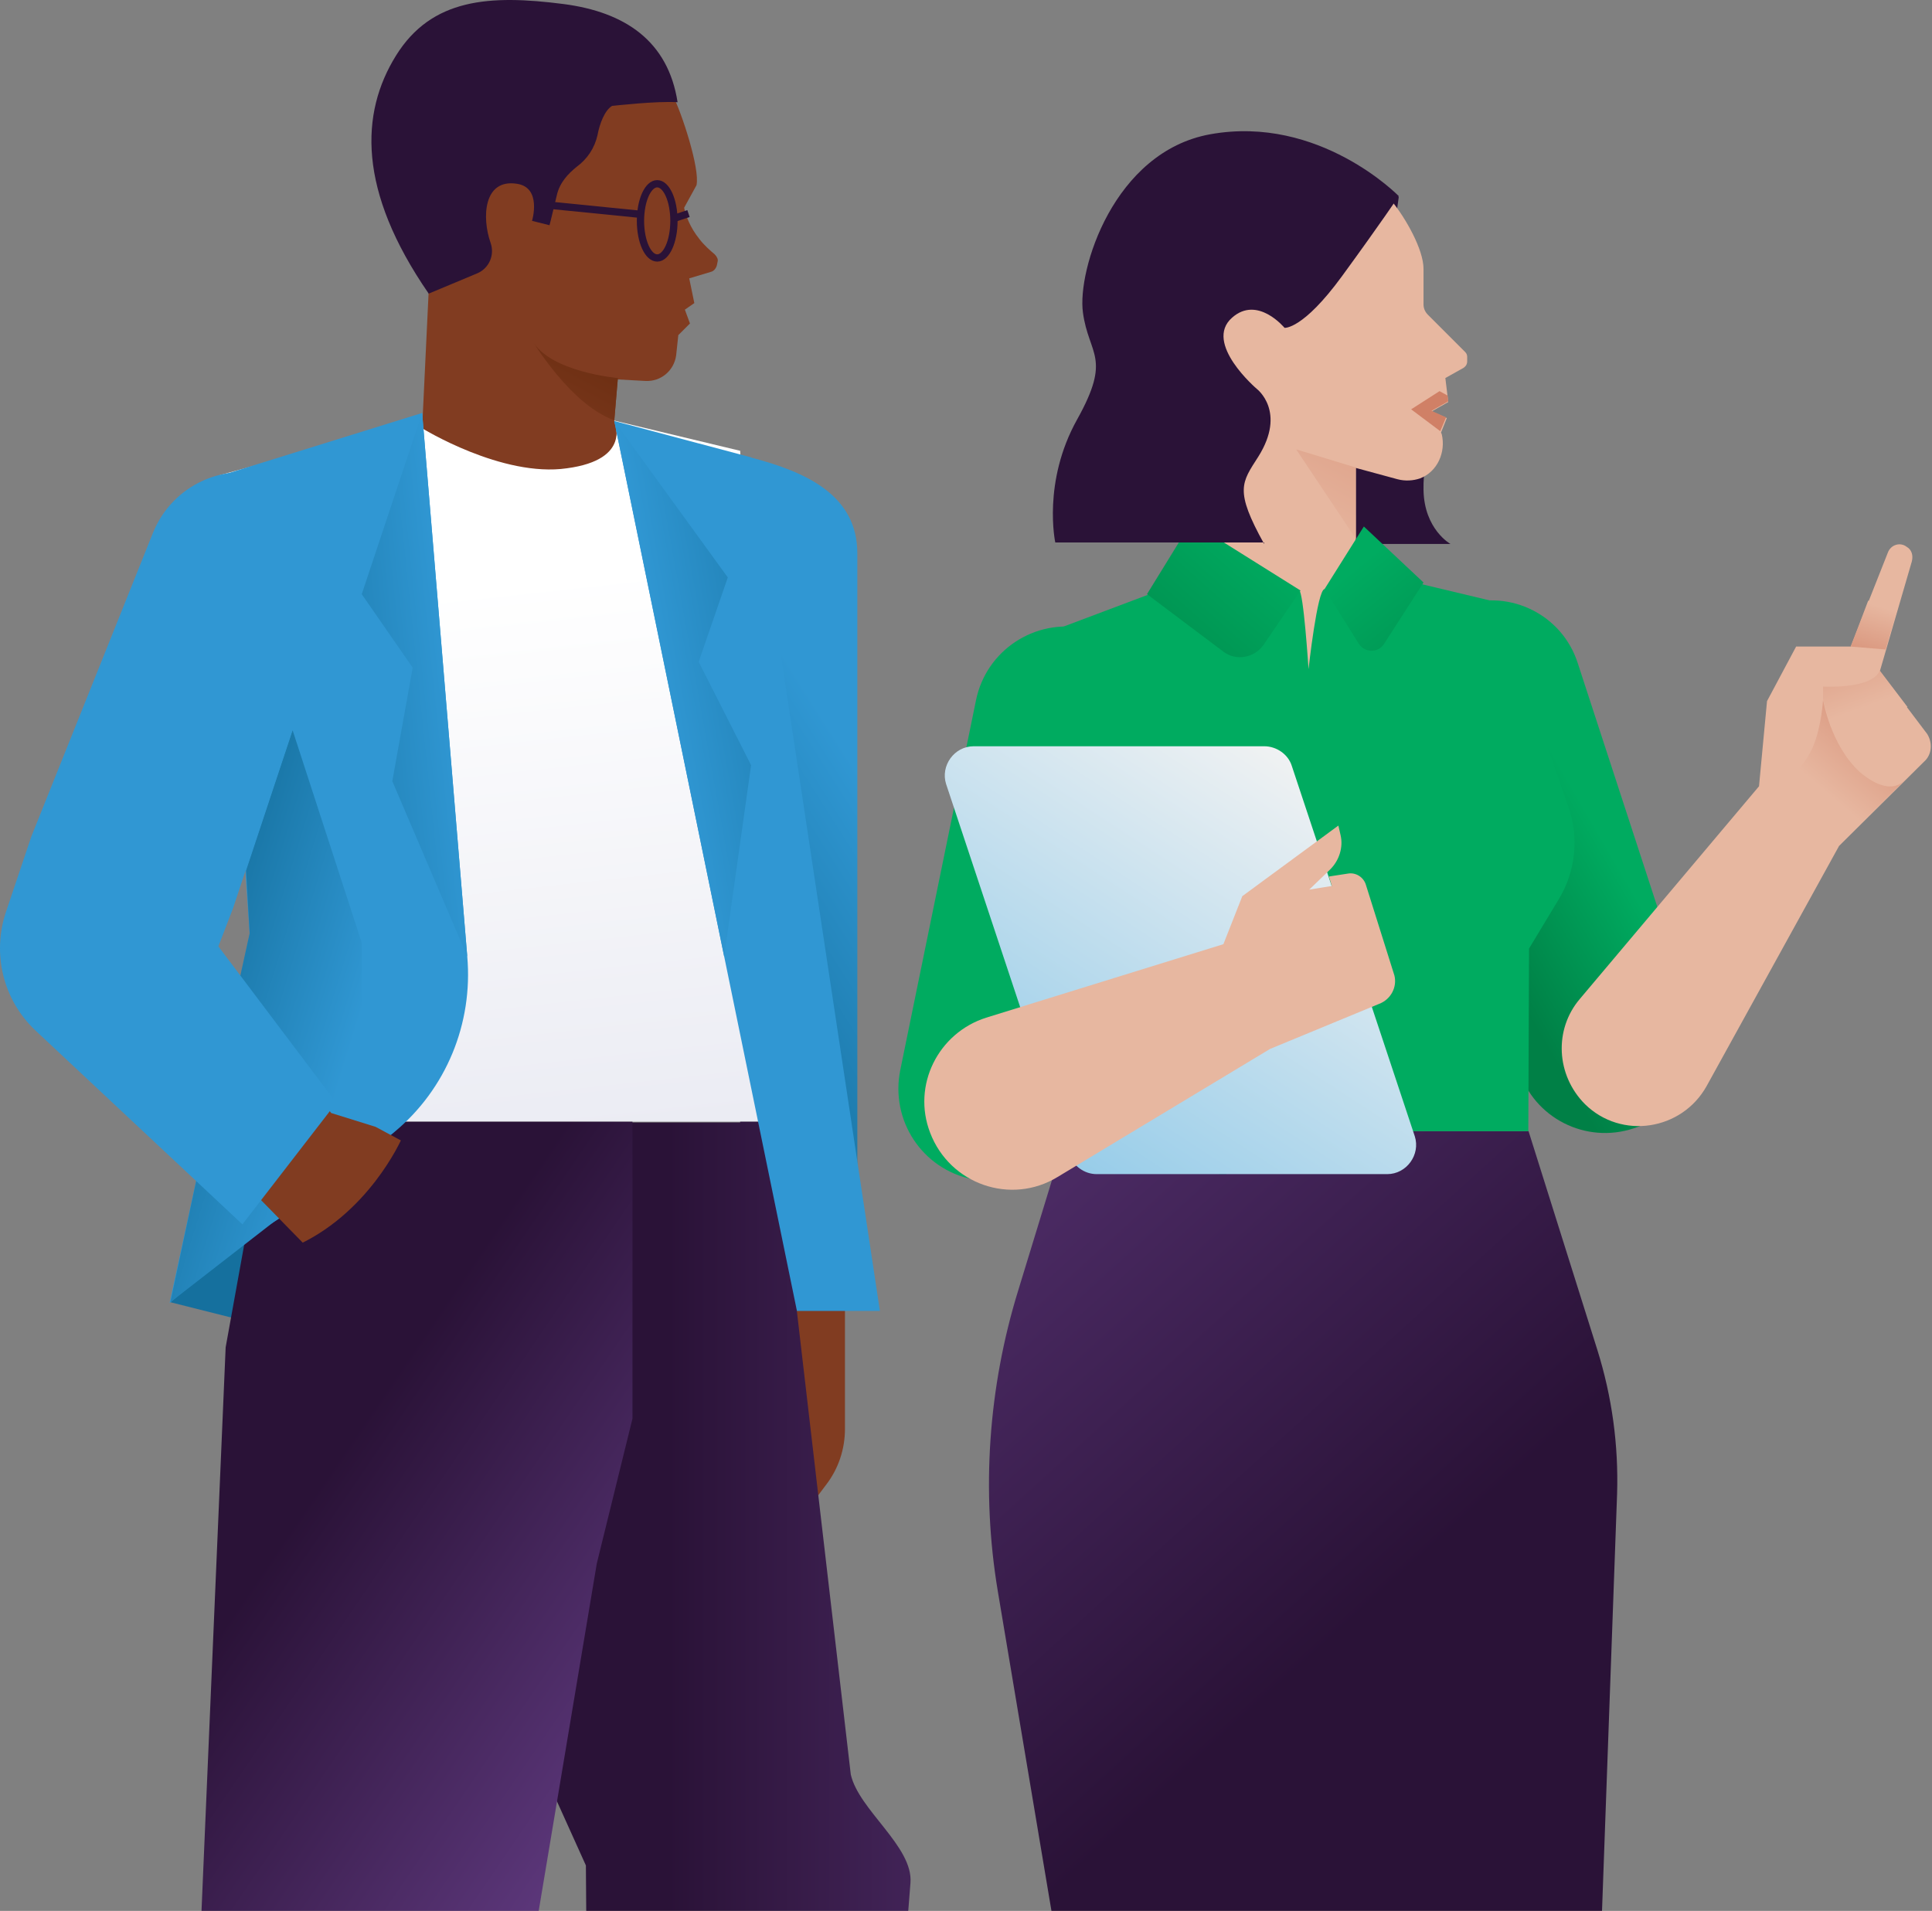 <?xml version="1.0" encoding="UTF-8" standalone="no"?> <svg xmlns="http://www.w3.org/2000/svg" xmlns:xlink="http://www.w3.org/1999/xlink" xmlns:serif="http://www.serif.com/" width="100%" height="100%" viewBox="0 0 4609 4559" version="1.1" xml:space="preserve" style="fill-rule:evenodd;clip-rule:evenodd;stroke-miterlimit:10;"><rect x="0" y="0" width="4609" height="4559" fill="#808080" stroke="none"/><rect id="Artboard1" x="0" y="0" width="4608.33" height="4558.89" style="fill:none;"></rect><clipPath id="_clip1"><rect id="Artboard11" serif:id="Artboard1" x="0" y="0" width="4608.33" height="4558.89"></rect></clipPath><g clip-path="url(#_clip1)"><g><path d="M2045.27,2934.9l-0,-1614.58c-0,-138.888 -121.529,-194.442 -255.208,-229.167l-95.488,8.683c-123.262,19.096 -164.929,125 -151.042,248.263l86.809,774.304l414.929,812.5Z" style="fill:url(#_Linear2);fill-rule:nonzero;"></path><path d="M2015.76,3072.06l0,336.805c0,48.612 -15.625,95.487 -45.141,133.683l-93.75,125l-164.929,-562.5l303.82,-32.988Z" style="fill:#813c21;fill-rule:nonzero;"></path><path d="M406.383,3106.78l468.75,118.058l-166.666,-399.308l-302.084,281.25Z" style="fill:#15709e;fill-rule:nonzero;"></path><path d="M1862.98,2676.22l76.388,-92.012c32.987,-39.934 48.612,-93.75 41.666,-145.834l-187.5,-746.529l-27.775,-616.321l-550.35,-131.942l-694.441,190.971l112.846,1541.67l1229.17,-0Z" style="fill:url(#_Linear3);fill-rule:nonzero;"></path><path d="M1465.41,1004.35l24.309,-293.404l-461.809,-126.733l-20.833,437.5c-0,-0 190.975,118.054 345.488,95.483c156.25,-20.833 112.845,-112.846 112.845,-112.846Z" style="fill:#813c21;fill-rule:nonzero;"></path><path d="M1765.76,2676.22l98.959,0l36.458,453.125l128.471,1104.17c19.096,85.071 149.304,171.875 142.362,258.679l-142.362,1803.82l-618.054,-0l-13.892,-1845.49l-569.442,-1262.15l163.192,-510.416l774.308,-0l0,-1.738Z" style="fill:url(#_Linear4);fill-rule:nonzero;"></path><path d="M635.55,2676.22l-97.225,538.196l-131.942,3079.86l588.542,0l428.817,-2564.23l85.071,-345.488l-0,-708.333l-873.263,-0Z" style="fill:url(#_Linear5);fill-rule:nonzero;"></path><path d="M1606.03,421.017c0,-0 -29.512,-34.721 -114.583,3.471" style="fill:none;fill-rule:nonzero;stroke:#003050;stroke-width:17.38px;"></path><path d="M1606.03,230.046c19.1,36.458 64.238,171.875 55.559,211.804l-29.517,53.821c3.475,17.358 13.892,46.875 36.458,74.65c10.417,13.892 26.042,27.779 36.459,36.458c5.208,5.209 8.683,12.154 6.945,17.363l-1.737,8.679c-1.733,6.946 -6.942,13.892 -13.888,15.625l-52.083,15.625l12.154,59.029l-22.571,15.625l12.155,32.988l-27.78,27.775l-5.208,48.612c-5.208,36.458 -36.458,62.5 -72.917,60.763l-159.72,-8.68l-274.309,-147.57l-55.554,-590.276l555.554,67.709Z" style="fill:#813c21;fill-rule:nonzero;"></path><path d="M427.217,2360.25l282.983,-791.666c36.458,-104.167 -17.358,-217.017 -121.525,-255.209c-104.167,-36.458 -217.017,17.359 -255.208,121.525l-282.988,791.667c-36.458,104.167 17.363,217.017 121.529,255.208c104.167,36.459 218.75,-17.358 255.209,-121.525Z" style="fill:#813c21;fill-rule:nonzero;"></path><path d="M1007.08,985.254l107.642,1296.88c13.887,159.721 -50.35,315.971 -173.613,418.4c-100.696,85.071 -229.167,184.029 -357.637,256.946l-178.821,151.042l190.971,-880.209l-74.65,-1092.01l486.108,-151.042Z" style="fill:#3097d3;fill-rule:nonzero;"></path><path d="M586.938,2077.27l111.112,-335.071l164.929,506.946l0,434.029l-98.958,145.833l-357.638,277.775l144.096,-675.346l45.138,-204.862l-8.679,-149.304Z" style="fill:url(#_Linear6);fill-rule:nonzero;"></path><path d="M790.063,2655.39l105.904,32.987l255.208,137.15l-59.029,45.142l-114.583,-41.667l31.25,45.138l17.362,-17.363l46.875,67.708l-211.808,182.292l-241.317,-246.525l-500,-397.571c-93.75,-74.654 -105.904,-213.541 -27.779,-303.821c86.804,-98.958 243.054,-93.75 324.654,10.417l373.263,486.113Z" style="fill:#813c21;fill-rule:nonzero;"></path><path d="M958.467,2716.15c-0,0 -79.863,184.029 -262.154,260.417l-13.888,248.267l276.042,-137.155l255.208,-260.416l-255.208,-111.113Z" style="fill:#2a1237;fill-rule:nonzero;"></path><path d="M555.688,2167.55l246.529,-739.583c36.458,-119.792 -26.042,-246.53 -144.1,-288.196c-118.054,-41.667 -246.525,15.625 -293.4,131.946l-289.934,723.958l-60.762,180.554c-32.988,98.958 -6.946,208.333 69.446,281.25l494.791,463.542l223.959,-289.929l-281.25,-373.267l34.721,-90.275Z" style="fill:#3097d3;fill-rule:nonzero;"></path><path d="M1022.7,700.529l116.321,-48.608c27.779,-12.154 41.667,-43.404 31.25,-72.917c-20.833,-59.029 -17.363,-152.779 62.5,-140.625c60.762,8.679 36.458,88.542 36.458,88.542l41.667,10.417c-0,-0 1.737,-5.209 17.362,-71.184c6.942,-31.25 27.775,-52.083 46.875,-67.708c26.042,-19.096 43.4,-45.138 50.346,-76.388c5.209,-27.779 17.363,-59.029 34.721,-69.446c0,0 107.642,-12.15 156.25,-8.679c-22.567,-145.833 -125,-215.279 -272.567,-234.375c-175.35,-22.571 -314.237,-13.887 -399.308,123.263c-85.067,137.154 -92.012,321.183 78.125,567.708Z" style="fill:#2a1237;fill-rule:nonzero;"></path><path d="M1474.09,901.921c-0,-0 -163.196,-13.892 -204.863,-90.279c0,-0 92.013,154.512 196.179,190.971l8.684,-100.692Z" style="fill:url(#_Linear7);fill-rule:nonzero;"></path><path d="M1007.08,985.254l-144.096,432.292l121.529,175.346l-48.612,270.833l178.821,418.404l-107.642,-1296.88Z" style="fill:url(#_Linear8);fill-rule:nonzero;"></path><path d="M1465.41,1004.35l435.767,2123.26l197.917,-0l-307.292,-2036.46l-326.392,-86.804Z" style="fill:#3097d3;fill-rule:nonzero;"></path><path d="M1465.41,1004.35l270.834,373.263l-69.442,201.391l125,246.525l-64.237,456.6l-262.155,-1277.78Z" style="fill:url(#_Linear9);fill-rule:nonzero;"></path><ellipse cx="1567.84" cy="526.921" rx="39.929" ry="88.542" style="fill:none;stroke:#2a1237;stroke-width:17.38px;"></ellipse><path d="M1527.91,511.296l-243.054,-24.308" style="fill:none;fill-rule:nonzero;stroke:#2a1237;stroke-width:17.38px;"></path><path d="M1606.03,521.712l36.459,-12.154" style="fill:none;fill-rule:nonzero;stroke:#2a1237;stroke-width:17.38px;"></path></g><g><path d="M3645.97,2697.06l164.929,524.305c34.721,111.112 50.346,225.695 46.875,342.016l-36.458,1008.68l-1310.76,0l-130.208,-776.041c-39.934,-239.584 -22.571,-486.113 48.608,-717.013l116.321,-380.208l1100.7,-0l-0,-1.738Z" style="fill:url(#_Linear10);fill-rule:nonzero;"></path><path d="M4036.59,2417.55l-272.571,-835.071c-36.458,-114.583 -159.721,-177.083 -274.304,-138.888c-114.584,36.459 -177.084,159.721 -138.892,274.305l272.571,835.07c36.458,114.584 159.721,177.084 274.304,138.888c114.583,-36.458 177.083,-159.721 138.892,-274.304Z" style="fill:url(#_Linear11);fill-rule:nonzero;"></path><path d="M3418.53,1016.5c-69.441,-71.183 -130.208,-215.279 -81.595,-546.875l-267.363,-6.946l5.208,835.071l385.417,0c0,0 -62.5,-34.725 -64.233,-128.475c-1.738,-93.75 32.983,-98.958 22.566,-152.775" style="fill:#2a1237;fill-rule:nonzero;"></path><path d="M3645.97,2697.06l1.733,-434.029l71.183,-118.054c39.93,-65.971 48.609,-147.571 22.567,-220.487l-170.137,-487.846l-538.196,-128.471l-590.275,222.221l104.166,1168.4l1098.96,-0l-0,-1.738Z" style="fill:#00ab60;fill-rule:nonzero;"></path><path d="M3277.91,434.904l45.142,48.613c29.513,36.458 72.917,111.112 72.917,157.987l-0,85.067c-0,8.683 3.471,17.362 10.416,24.308l88.542,88.542c3.471,3.471 5.208,6.942 5.208,12.15l0,10.417c0,6.945 -3.475,12.154 -8.683,15.625l-43.4,24.308l6.942,57.292l-39.929,22.566l36.458,15.625l-13.888,34.725l1.734,3.471c10.416,43.404 -10.417,90.279 -52.084,105.904c-15.625,5.208 -34.72,6.942 -53.816,1.734l-102.434,-27.775c0,-0 -538.191,-48.613 -541.666,-538.196c-5.209,-326.388 484.375,-197.917 588.541,-142.363Z" style="fill:#e7b7a0;fill-rule:nonzero;"></path><path d="M2835.2,1400.18l399.308,-24.304l0,-340.279l-352.433,-107.638l-46.875,472.221Z" style="fill:#e7b7a0;fill-rule:nonzero;"></path><path d="M2916.8,2697.06l0,104.167" style="fill:none;fill-rule:nonzero;stroke:#003050;stroke-width:17.38px;"></path><path d="M3234.51,1353.31l116.317,27.779c0,0 -13.887,0 -190.971,24.305c-17.362,1.737 -38.196,190.97 -38.196,190.97c0,0 -12.15,-187.5 -22.566,-187.5c-215.28,-10.416 -335.071,-1.733 -335.071,-1.733l269.096,-100.696l201.391,46.875Z" style="fill:#e7b7a0;fill-rule:nonzero;"></path><path d="M2579.99,2641.5l180.558,-881.946c24.304,-119.791 -52.083,-236.112 -171.875,-260.416c-119.792,-24.305 -236.113,52.083 -260.417,171.875l-180.558,881.946c-24.304,119.791 52.083,236.108 171.875,260.416c119.792,24.304 236.112,-52.083 260.417,-171.875Z" style="fill:#00ab60;fill-rule:nonzero;"></path><path d="M2616.45,2801.22l692.708,0c46.875,0 79.863,-46.875 65.975,-90.279l-293.404,-883.679c-8.679,-27.779 -36.458,-46.875 -65.971,-46.875l-692.708,-0c-46.875,-0 -79.863,46.875 -65.975,90.279l293.404,883.679c10.417,27.779 36.458,46.875 65.971,46.875Z" style="fill:url(#_Linear12);fill-rule:nonzero;"></path><path d="M2918.53,2252.61l45.142,-114.584l229.167,-168.4l5.208,22.567c6.942,29.516 -3.475,60.767 -24.308,81.6l-50.346,48.608l53.821,-8.679l-6.946,-22.571l45.137,-6.941c19.1,-3.476 38.196,8.679 43.405,27.774l67.708,215.28c6.946,27.779 -8.679,57.291 -36.458,67.708l-260.417,107.637l-506.946,305.559c-111.108,67.708 -256.942,17.358 -303.817,-105.904c-43.404,-112.846 19.096,-237.846 133.679,-274.305l565.971,-175.35Z" style="fill:#e7b7a0;fill-rule:nonzero;"></path><g><path d="M3769.23,2382.82l427.083,-506.942l19.096,-203.125l69.446,-130.208l130.209,-0l88.541,-223.958c6.946,-19.1 29.513,-26.042 45.138,-13.892c12.154,6.946 15.625,20.833 12.154,34.725l-76.388,262.15l112.846,149.308c12.154,19.096 12.154,45.138 -3.471,62.5l-206.6,204.859l-315.97,572.916c-59.03,105.904 -203.125,128.475 -289.93,43.404c-69.445,-69.445 -74.654,-178.82 -12.154,-251.737Z" style="fill:#e7b7a0;fill-rule:nonzero;"></path><path d="M4415.08,1542.55l83.334,6.942l31.25,-107.638l-72.917,-8.679l-41.667,109.375Z" style="fill:url(#_Linear13);fill-rule:nonzero;"></path></g><path d="M3454.99,957.475l-1.734,-13.887l-19.1,-10.417l-67.708,43.4l69.446,52.083l13.887,-32.983l-34.72,-15.625l39.929,-22.571Z" style="fill:#d08066;fill-rule:nonzero;"></path><path d="M2842.15,1245.67l-105.904,171.875l182.291,137.15c29.517,22.571 72.917,15.625 95.488,-15.625l88.542,-130.208l-260.417,-163.192Z" style="fill:url(#_Linear14);fill-rule:nonzero;"></path><path d="M3159.85,1405.39l93.75,-149.304l142.363,133.679l-93.75,145.833c-13.892,22.571 -46.875,22.571 -60.767,0l-81.596,-130.208Z" style="fill:url(#_Linear15);fill-rule:nonzero;"></path><path d="M3015.76,1297.75c-71.183,-128.475 -53.82,-145.833 -13.891,-208.333c67.708,-107.642 -3.471,-161.458 -3.471,-161.458c-0,-0 -128.471,-109.375 -59.029,-170.142c60.766,-53.817 125,24.308 125,24.308c-0,0 43.404,5.208 137.154,-123.267c93.75,-128.47 135.417,-190.97 135.417,-190.97c-0,-0 -189.238,-194.446 -449.655,-147.571c-230.9,41.667 -317.708,324.654 -303.816,425.35c13.887,102.429 69.441,105.9 -13.892,255.208c-83.333,149.304 -52.083,293.4 -52.083,293.4l498.266,0l0,3.475Z" style="fill:#2a1237;fill-rule:nonzero;"></path><path d="M3234.51,1115.46l-142.362,-43.405l142.362,213.542l0,-170.137Z" style="fill:url(#_Linear16);fill-rule:nonzero;"></path><path d="M4324.79,1782.13c20.833,-48.612 24.308,-112.85 24.308,-112.85c0,0 17.358,107.642 86.804,171.875c38.196,32.988 79.863,48.613 107.638,20.833l-116.317,114.584l-145.833,-133.679c-1.738,-0 22.566,-13.888 43.4,-60.763Z" style="fill:url(#_Linear17);fill-rule:nonzero;"></path><path d="M4484.5,1599.84c-19.1,45.137 -135.417,38.191 -135.417,38.191l0,31.25l19.096,65.975l182.292,-48.612l-65.971,-86.804Z" style="fill:url(#_Linear18);fill-rule:nonzero;"></path></g></g><defs><linearGradient id="_Linear2" x1="0" y1="0" x2="1" y2="0" gradientUnits="userSpaceOnUse" gradientTransform="matrix(573.829,-362.616,362.616,573.829,1498.41,2242.87)"><stop offset="0" style="stop-color:#15709e;stop-opacity:1"></stop><stop offset="1" style="stop-color:#3097d3;stop-opacity:1"></stop></linearGradient><linearGradient id="_Linear3" x1="0" y1="0" x2="1" y2="0" gradientUnits="userSpaceOnUse" gradientTransform="matrix(155.745,1452.93,-1452.93,155.745,1183.31,1391.89)"><stop offset="0" style="stop-color:#fff;stop-opacity:1"></stop><stop offset="1" style="stop-color:#e9eaf2;stop-opacity:1"></stop></linearGradient><linearGradient id="_Linear4" x1="0" y1="0" x2="1" y2="0" gradientUnits="userSpaceOnUse" gradientTransform="matrix(-1343.05,1.64476e-13,-1.64476e-13,-1343.05,2936.17,4484.79)"><stop offset="0" style="stop-color:#603a80;stop-opacity:1"></stop><stop offset="1" style="stop-color:#2a1237;stop-opacity:1"></stop></linearGradient><linearGradient id="_Linear5" x1="0" y1="0" x2="1" y2="0" gradientUnits="userSpaceOnUse" gradientTransform="matrix(-912.596,-620.004,620.004,-912.596,1297.5,4715.83)"><stop offset="0" style="stop-color:#603a80;stop-opacity:1"></stop><stop offset="1" style="stop-color:#2a1237;stop-opacity:1"></stop></linearGradient><linearGradient id="_Linear6" x1="0" y1="0" x2="1" y2="0" gradientUnits="userSpaceOnUse" gradientTransform="matrix(436.371,134.087,-134.087,436.371,397.267,2377.77)"><stop offset="0" style="stop-color:#15709e;stop-opacity:1"></stop><stop offset="1" style="stop-color:#3097d3;stop-opacity:1"></stop></linearGradient><linearGradient id="_Linear7" x1="0" y1="0" x2="1" y2="0" gradientUnits="userSpaceOnUse" gradientTransform="matrix(-226.764,430.579,-430.579,-226.764,1491.05,672.575)"><stop offset="0" style="stop-color:#602609;stop-opacity:1"></stop><stop offset="1" style="stop-color:#813c21;stop-opacity:1"></stop></linearGradient><linearGradient id="_Linear8" x1="0" y1="0" x2="1" y2="0" gradientUnits="userSpaceOnUse" gradientTransform="matrix(463.837,-49.014,49.014,463.837,613.029,1681.16)"><stop offset="0" style="stop-color:#15709e;stop-opacity:1"></stop><stop offset="1" style="stop-color:#3097d3;stop-opacity:1"></stop></linearGradient><linearGradient id="_Linear9" x1="0" y1="0" x2="1" y2="0" gradientUnits="userSpaceOnUse" gradientTransform="matrix(-479.038,87.264,-87.264,-479.038,2060.36,1557.89)"><stop offset="0" style="stop-color:#15709e;stop-opacity:1"></stop><stop offset="1" style="stop-color:#3097d3;stop-opacity:1"></stop></linearGradient><linearGradient id="_Linear10" x1="0" y1="0" x2="1" y2="0" gradientUnits="userSpaceOnUse" gradientTransform="matrix(1405.42,1551.94,-1551.94,1405.42,1861.69,2288.82)"><stop offset="0" style="stop-color:#603a80;stop-opacity:1"></stop><stop offset="1" style="stop-color:#2a1237;stop-opacity:1"></stop></linearGradient><linearGradient id="_Linear11" x1="0" y1="0" x2="1" y2="0" gradientUnits="userSpaceOnUse" gradientTransform="matrix(315.818,-184.106,184.106,315.818,3504.05,2178.45)"><stop offset="0" style="stop-color:#008046;stop-opacity:1"></stop><stop offset="1" style="stop-color:#00ab60;stop-opacity:1"></stop></linearGradient><linearGradient id="_Linear12" x1="0" y1="0" x2="1" y2="0" gradientUnits="userSpaceOnUse" gradientTransform="matrix(-1212.76,1836.78,-1836.78,-1212.76,3138.72,1801.81)"><stop offset="0" style="stop-color:#f3f3f3;stop-opacity:1"></stop><stop offset="1" style="stop-color:#42a9e0;stop-opacity:1"></stop></linearGradient><linearGradient id="_Linear13" x1="0" y1="0" x2="1" y2="0" gradientUnits="userSpaceOnUse" gradientTransform="matrix(57.986,-192.009,192.009,57.986,4428.42,1639.24)"><stop offset="0" style="stop-color:#d08066;stop-opacity:1"></stop><stop offset="1" style="stop-color:#e7b7a0;stop-opacity:1"></stop></linearGradient><linearGradient id="_Linear14" x1="0" y1="0" x2="1" y2="0" gradientUnits="userSpaceOnUse" gradientTransform="matrix(389.429,-441.158,441.158,389.429,2626.06,1733.7)"><stop offset="0" style="stop-color:#008046;stop-opacity:1"></stop><stop offset="1" style="stop-color:#00ab60;stop-opacity:1"></stop></linearGradient><linearGradient id="_Linear15" x1="0" y1="0" x2="1" y2="0" gradientUnits="userSpaceOnUse" gradientTransform="matrix(-340.415,-422.583,422.583,-340.415,3572.92,1776.95)"><stop offset="0" style="stop-color:#008046;stop-opacity:1"></stop><stop offset="1" style="stop-color:#00ab60;stop-opacity:1"></stop></linearGradient><linearGradient id="_Linear16" x1="0" y1="0" x2="1" y2="0" gradientUnits="userSpaceOnUse" gradientTransform="matrix(-354.713,673.533,-673.533,-354.713,3458.16,620.375)"><stop offset="0" style="stop-color:#d08066;stop-opacity:1"></stop><stop offset="1" style="stop-color:#e7b7a0;stop-opacity:1"></stop></linearGradient><linearGradient id="_Linear17" x1="0" y1="0" x2="1" y2="0" gradientUnits="userSpaceOnUse" gradientTransform="matrix(-235.793,275.038,-275.038,-235.793,4581.62,1606.72)"><stop offset="0" style="stop-color:#d08066;stop-opacity:1"></stop><stop offset="1" style="stop-color:#e7b7a0;stop-opacity:1"></stop></linearGradient><linearGradient id="_Linear18" x1="0" y1="0" x2="1" y2="0" gradientUnits="userSpaceOnUse" gradientTransform="matrix(120.607,329.997,-329.997,120.607,4329.17,1357.1)"><stop offset="0" style="stop-color:#d08066;stop-opacity:1"></stop><stop offset="1" style="stop-color:#e7b7a0;stop-opacity:1"></stop></linearGradient></defs></svg> 